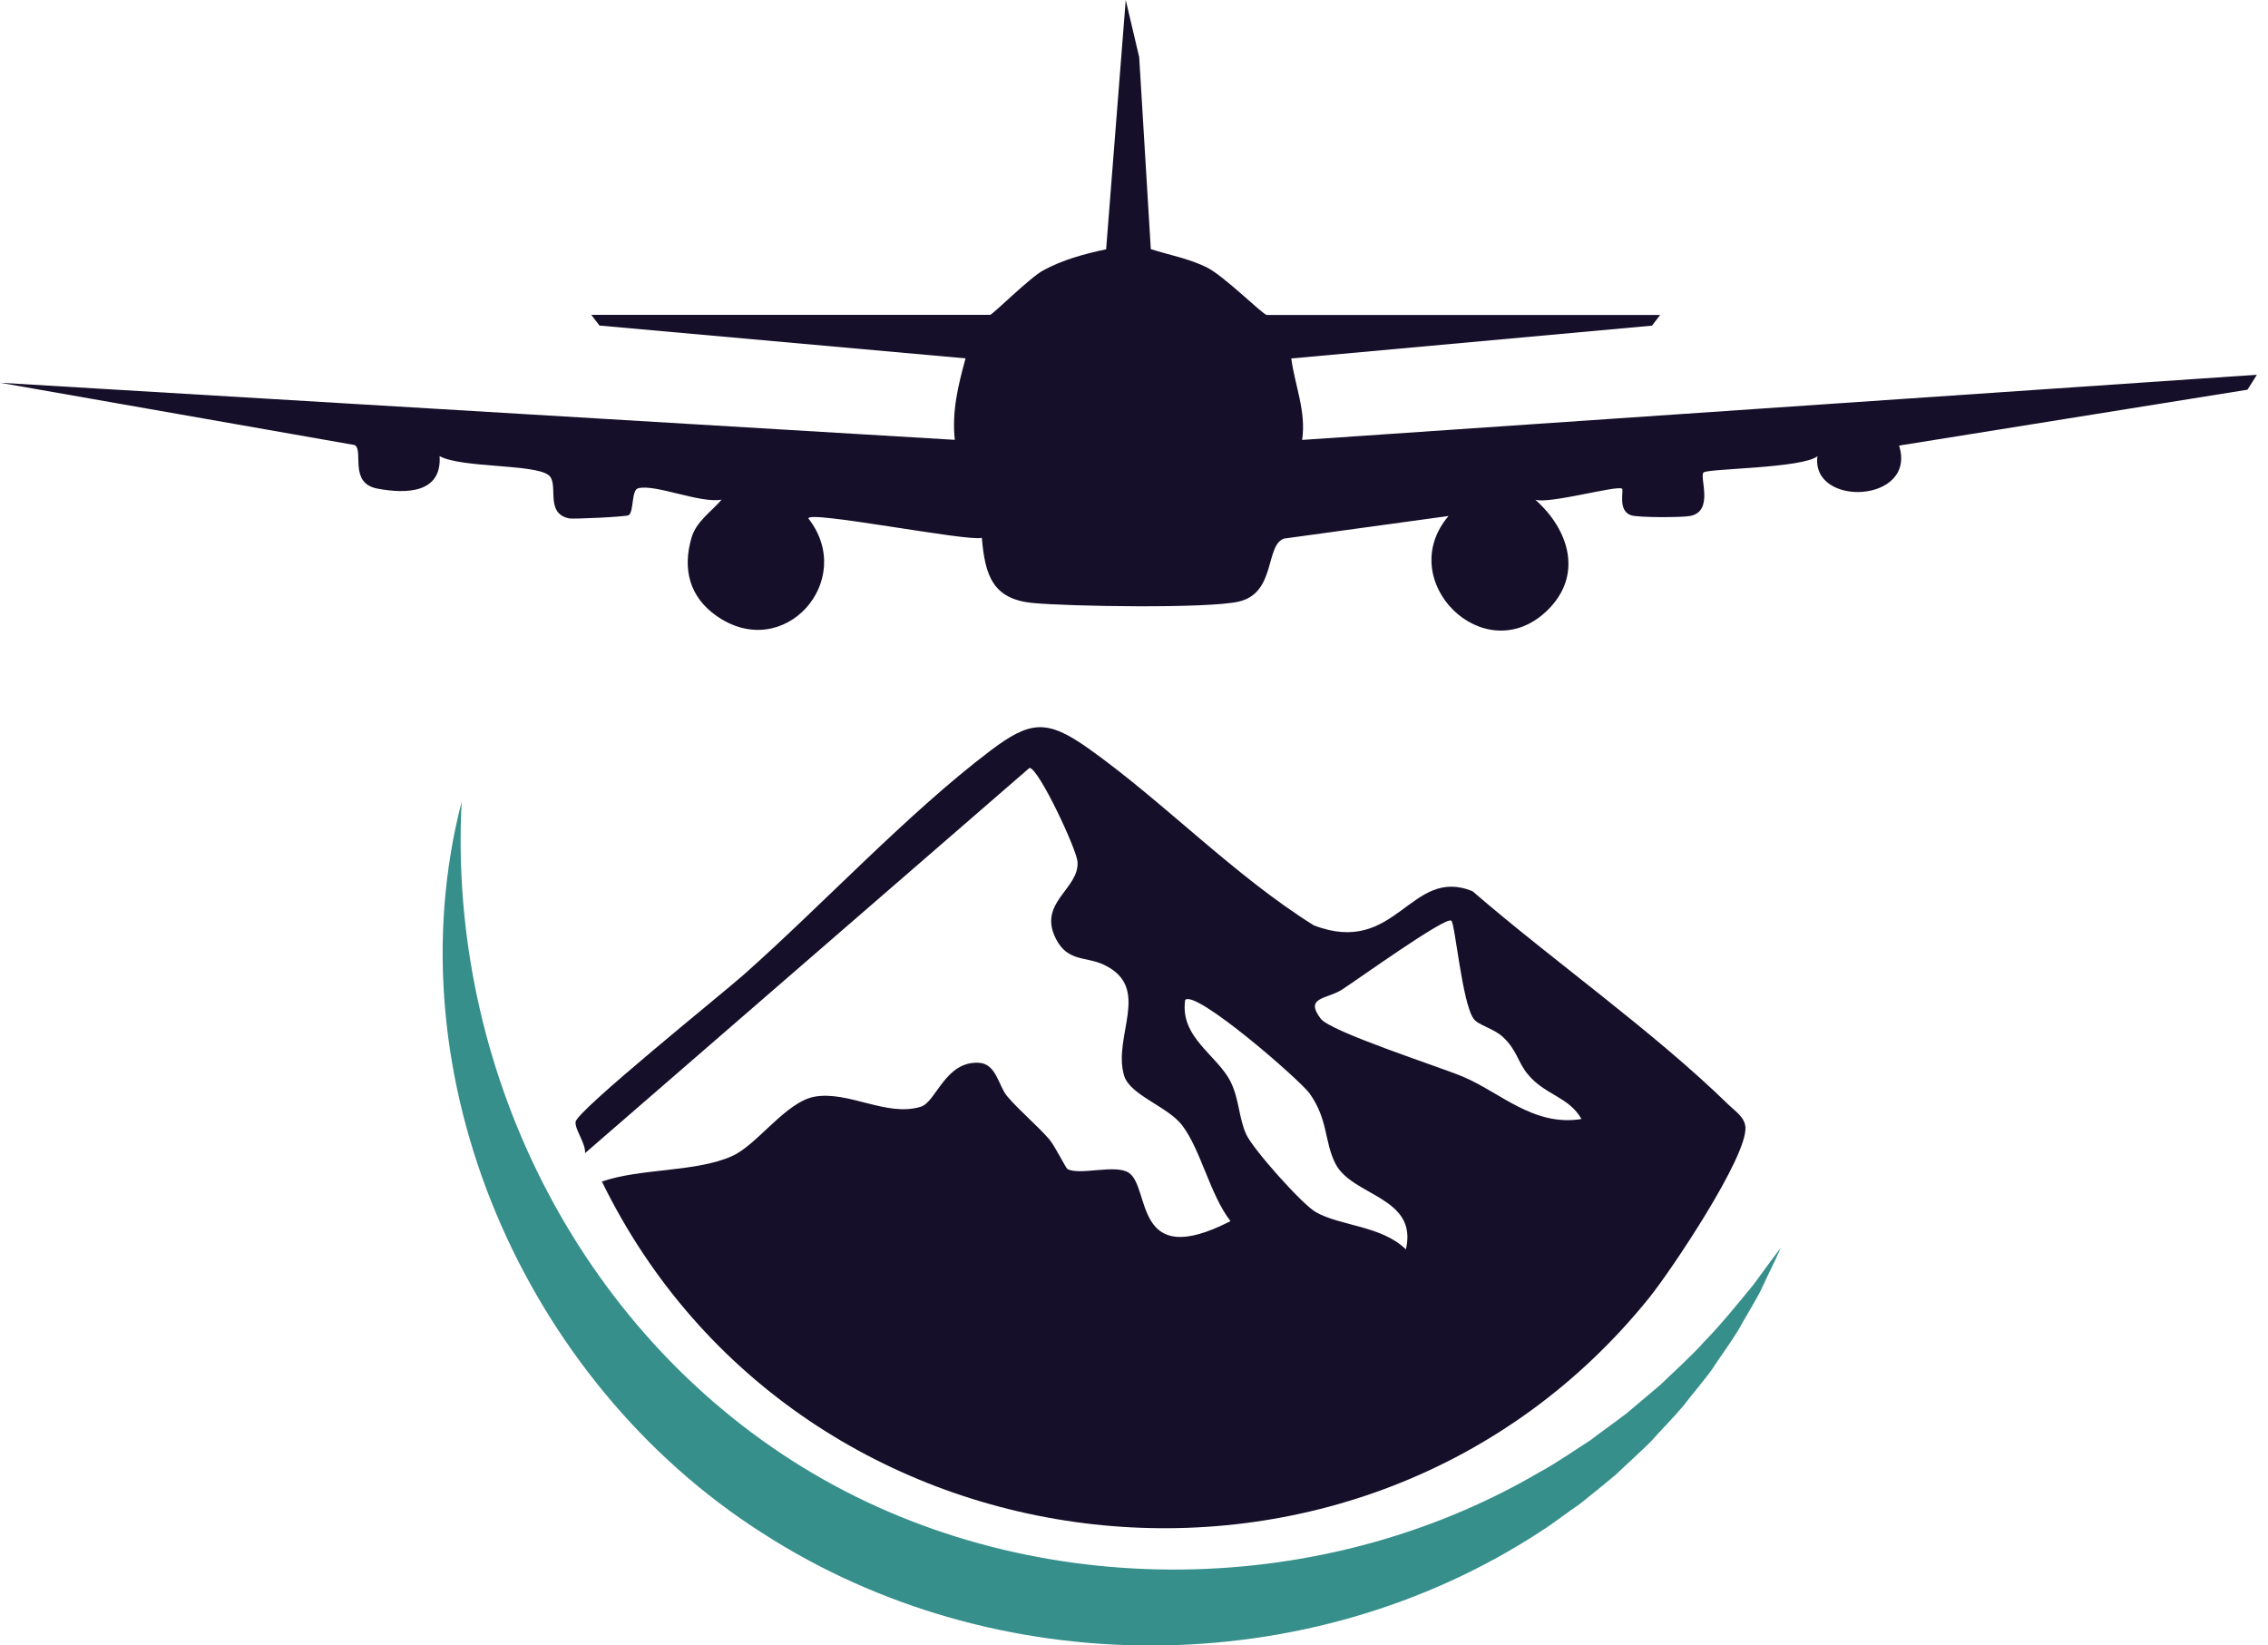 <svg width="193" height="140" viewBox="0 0 193 140" fill="none" xmlns="http://www.w3.org/2000/svg">
<path d="M39.289 68.152C38.08 90.701 49.084 113.068 68.357 124.872C87.092 136.352 112.026 136.4 131.046 125.236C132.358 124.54 134.073 123.345 135.33 122.546C135.884 122.111 137.813 120.727 138.39 120.276C139.125 119.674 140.587 118.408 141.315 117.807C142.319 116.826 144.05 115.275 144.975 114.207C146.398 112.767 147.923 110.876 149.212 109.31C149.931 108.313 150.801 107.142 151.544 106.153C151.054 107.292 150.39 108.582 149.868 109.729C149.536 110.441 148.311 112.443 147.915 113.187C147.259 114.263 146.39 115.433 145.694 116.502C145.243 117.166 143.734 118.962 143.22 119.651C142.398 120.624 141.362 121.66 140.508 122.625C139.939 123.219 138.2 124.793 137.575 125.402C136.801 126.067 135.196 127.365 134.437 127.966C133.33 128.71 132.231 129.588 131.109 130.3C111.354 143.212 84.705 143.228 64.879 130.442C44.641 117.562 33.226 91.587 39.297 68.16L39.289 68.152Z" fill="#368F8B"/>
<path d="M51.226 100.527C54.578 99.38 59.195 99.752 62.309 98.36C64.444 97.402 66.871 93.755 69.313 93.312C72.215 92.79 75.464 95.06 78.357 94.166C79.669 93.763 80.428 90.274 83.29 90.424C84.792 90.503 84.958 92.378 85.701 93.264C86.808 94.57 88.152 95.638 89.274 96.92C89.764 97.481 90.697 99.388 90.832 99.459C91.82 100.045 94.926 99.024 96.057 99.784C97.946 101.042 96.389 108.17 104.713 103.898C102.966 101.659 102.183 97.806 100.587 95.733C99.346 94.127 96.152 93.185 95.654 91.508C94.666 88.13 98.033 84.055 93.97 82.101C92.428 81.357 90.887 81.863 89.875 79.917C88.246 76.792 91.867 75.653 91.693 73.319C91.614 72.243 88.373 65.328 87.606 65.336L49.787 98.114C49.851 97.284 48.91 96.097 48.981 95.456C49.084 94.499 61.471 84.546 63.282 82.939C70.025 76.958 77.203 69.236 84.246 63.896C87.677 61.301 89.084 61.174 92.626 63.682C99.053 68.247 105.006 74.49 111.796 78.73C118.856 81.452 120.002 73.667 125.306 75.827C132.231 81.808 140.619 87.679 147.117 94.016C147.662 94.546 148.485 95.06 148.532 95.931C148.666 98.47 142.216 108.091 140.35 110.409C116.144 140.451 68.096 135.078 51.226 100.543V100.527ZM123.496 78.335C123.038 77.939 115.354 83.469 114.192 84.205C112.903 85.028 110.982 84.823 112.389 86.674C113.235 87.789 122.429 90.748 124.461 91.595C127.662 92.932 130.492 95.875 134.579 95.211C133.488 93.288 131.449 93.177 129.986 91.374C129.14 90.329 129.069 89.301 127.86 88.201C127.085 87.497 125.789 87.228 125.401 86.682C124.421 85.321 123.828 78.612 123.504 78.327L123.496 78.335ZM119.638 106.303C120.682 101.817 115.093 101.801 113.654 99.032C112.682 97.157 113.045 95.29 111.448 93.043C110.618 91.88 101.709 84.142 100.855 85.084C100.381 88.272 103.606 89.783 104.729 92.054C105.456 93.525 105.417 95.132 106.049 96.516C106.626 97.774 110.792 102.458 111.97 103.13C114.081 104.333 117.551 104.27 119.638 106.303Z" fill="#160F29"/>
<path d="M84.246 26.797C84.531 26.718 87.622 23.633 88.768 23.008C90.389 22.122 92.318 21.584 94.128 21.212L95.796 0L96.942 4.858L97.93 21.196C99.519 21.702 101.116 21.987 102.642 22.723C104.168 23.459 107.472 26.797 107.804 26.797H141.275L140.579 27.707L109.883 30.5C110.199 32.842 111.164 35.002 110.808 37.431L192.058 31.885L191.252 33.158L161.607 37.913C163.157 42.819 154.089 43.199 154.659 38.816C153.378 39.852 145.315 39.86 144.967 40.2C144.587 40.572 145.9 43.515 143.813 43.903C143.07 44.037 139.394 44.045 138.793 43.84C137.647 43.444 138.192 41.759 138.034 41.585C137.718 41.244 131.812 42.906 130.65 42.518C133.552 45.09 134.761 49.014 131.599 52.005C126.263 57.052 118.579 49.401 123.267 43.903L109.267 45.825C107.646 46.379 108.603 50.477 105.393 51.19C102.713 51.791 91.077 51.601 87.93 51.308C84.476 50.992 83.828 48.974 83.551 45.762C82.381 46.102 68.555 43.365 68.8 44.124C72.91 49.386 66.713 56.419 60.981 52.408C58.673 50.794 58.056 48.413 58.855 45.722C59.258 44.354 60.562 43.515 61.408 42.51C59.598 42.858 55.748 41.157 54.301 41.545C53.724 41.695 53.946 43.539 53.503 43.832C53.289 43.974 48.744 44.18 48.428 44.108C46.277 43.657 47.637 41.11 46.657 40.406C45.345 39.464 39.258 39.828 37.408 38.808C37.613 41.98 34.554 42.036 32.103 41.569C29.653 41.102 30.981 38.325 30.182 37.866L0 32.565L81.25 37.423C80.99 35.01 81.535 32.779 82.167 30.492L51.013 27.699L50.317 26.79H84.246V26.797Z" fill="#160F29"/>
</svg>
